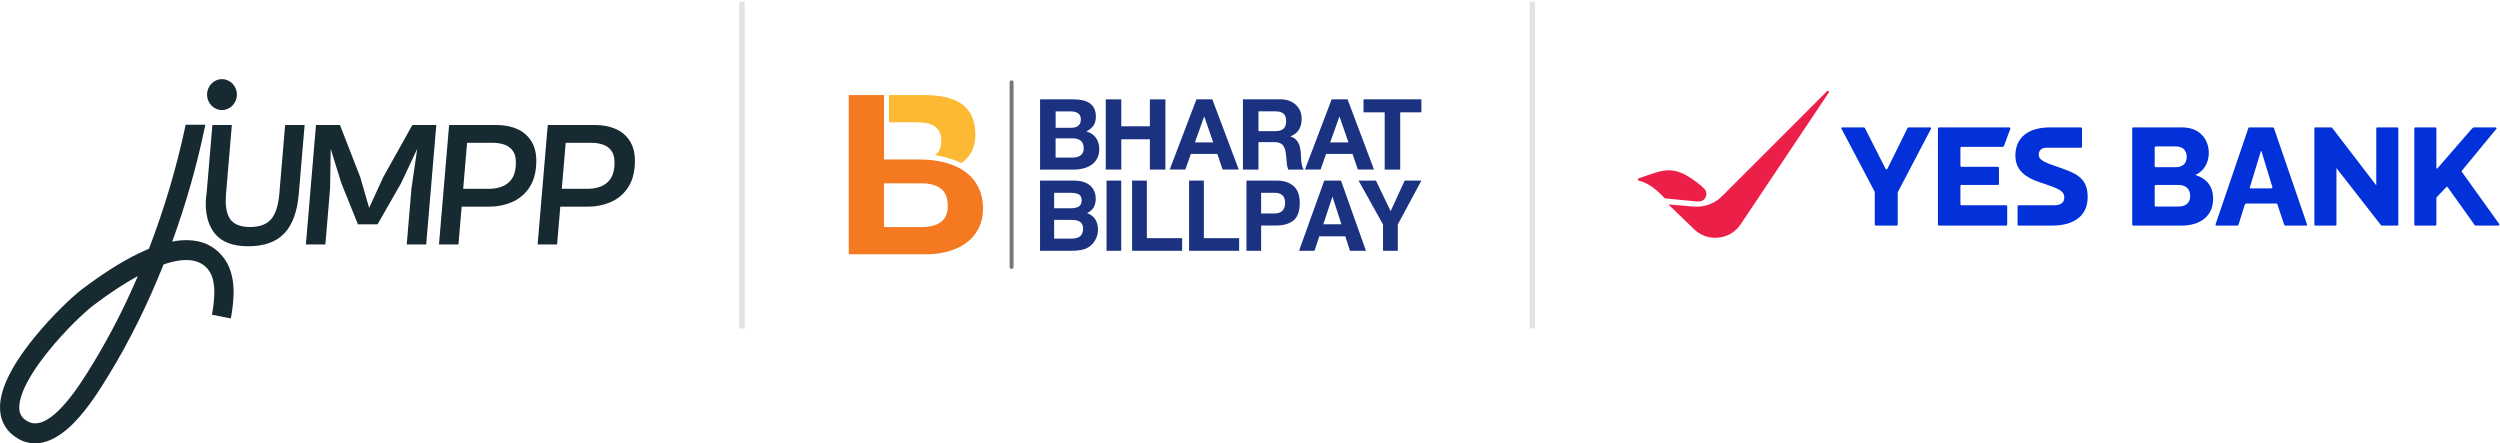 <svg width="716" height="127" viewBox="0 0 716 127" fill="none" xmlns="http://www.w3.org/2000/svg">
<path d="M109.719 50.809L105.721 59.543L103.202 50.809L97.362 35.792H90.499L87.605 70.011H93.183L94.545 53.923L94.71 42.637L97.775 52.493L102.51 64.24H108.137L114.858 52.493L119.493 42.637L117.848 53.923L116.487 70.011H122.066L124.96 35.792H118.099L109.719 50.809Z" fill="#172A32"/>
<path d="M152.454 40.925C151.525 39.196 150.071 37.831 148.316 37.043C146.509 36.209 144.438 35.792 142.102 35.792H128.624L125.724 70.011H131.303L132.219 59.185H140.118C142.32 59.208 144.504 58.779 146.544 57.921C148.443 57.124 150.098 55.809 151.333 54.117C152.578 52.415 153.311 50.27 153.531 47.682C153.77 44.931 153.411 42.679 152.454 40.925ZM147.706 47.693C147.57 49.293 147.133 50.561 146.395 51.497C145.671 52.425 144.705 53.116 143.611 53.489C142.464 53.885 141.263 54.084 140.055 54.077H132.656L133.77 40.9H141.176C142.354 40.887 143.525 41.086 144.636 41.487C145.656 41.852 146.521 42.575 147.079 43.53C147.653 44.501 147.862 45.889 147.706 47.693Z" fill="#172A32"/>
<path d="M180.7 40.925C179.771 39.195 178.315 37.831 176.56 37.043C174.754 36.209 172.683 35.792 170.346 35.792H156.874L153.974 70.011H159.553L160.469 59.185H168.368C170.566 59.212 172.747 58.788 174.785 57.936C176.686 57.14 178.341 55.825 179.575 54.131C180.823 52.43 181.556 50.285 181.775 47.697C182.012 44.936 181.654 42.679 180.7 40.925ZM175.956 47.693C175.82 49.293 175.384 50.561 174.647 51.497C173.923 52.424 172.956 53.115 171.863 53.489C170.716 53.885 169.515 54.084 168.307 54.077H160.902L162.015 40.9H169.422C170.6 40.886 171.771 41.085 172.882 41.487C173.902 41.852 174.767 42.574 175.325 43.53C175.899 44.501 176.109 45.889 175.956 47.693Z" fill="#172A32"/>
<path d="M81.664 35.796L80.001 55.46C79.717 58.829 78.934 61.264 77.655 62.764C76.375 64.265 74.352 65.014 71.585 65.011C68.886 65.011 66.999 64.262 65.925 62.764C65.839 62.644 65.766 62.509 65.691 62.379H65.681C64.793 60.863 64.48 58.555 64.74 55.456L66.403 35.792H60.826L59.169 55.414C59.169 55.414 58.296 59.89 59.87 63.966C59.908 64.067 59.949 64.166 59.99 64.265C60.002 64.297 60.016 64.329 60.03 64.36C60.065 64.442 60.102 64.526 60.14 64.609C60.179 64.691 60.195 64.727 60.224 64.785C60.252 64.844 60.281 64.908 60.311 64.969C60.374 65.093 60.439 65.217 60.515 65.339C60.788 65.878 61.115 66.386 61.49 66.855C63.472 69.306 66.668 70.532 71.078 70.534C75.62 70.534 79.065 69.308 81.412 66.855C83.76 64.403 85.15 60.589 85.585 55.414L87.243 35.8L81.664 35.796Z" fill="#172A32"/>
<path d="M63.573 31.515C65.934 31.515 67.847 29.535 67.847 27.093C67.847 24.651 65.934 22.672 63.573 22.672C61.212 22.672 59.299 24.651 59.299 27.093C59.299 29.535 61.212 31.515 63.573 31.515Z" fill="#172A32"/>
<path d="M53.451 68.776C52.068 68.782 50.69 68.923 49.333 69.197C53.295 58.301 56.466 47.115 58.82 35.731H53.178C50.607 47.848 47.087 59.728 42.653 71.254C42.39 71.362 42.125 71.474 41.859 71.589C36.382 73.947 30.337 77.659 23.394 82.921C20.952 84.766 15.09 90.168 9.718 96.803C2.975 105.13 -0.287 112.058 0.02 117.387C0.223 120.941 1.992 123.786 5.129 125.613C6.618 126.504 8.307 126.976 10.028 126.982C14.357 126.982 18.344 124 21.239 121.034C25.415 116.755 28.9 111.068 30.984 107.668L31.153 107.392C37.044 97.786 42.335 87.073 46.842 75.741C52.909 73.665 57.198 74.151 59.614 77.196C60.821 78.716 62.246 81.713 60.701 90.135L66.117 91.198C67.135 85.604 67.814 78.544 63.878 73.579C61.36 70.406 57.851 68.791 53.451 68.776ZM26.498 104.337L26.327 104.615C23.018 110.017 14.223 124.365 7.834 120.644C6.33 119.766 5.615 118.657 5.524 117.046C5.399 114.892 6.338 109.872 13.946 100.465C18.733 94.548 24.259 89.335 26.653 87.522C31.285 84.01 35.582 81.178 39.476 79.057C35.755 87.802 31.417 96.251 26.498 104.337Z" fill="#172A32"/>
<g clip-path="url(#clip0_6414_5876)">
<path d="M312.892 53.86C313.511 54.716 313.823 55.734 313.823 56.93C313.823 58.126 313.511 59.143 312.886 59.89C312.539 60.31 312.024 60.69 311.341 61.034C312.377 61.408 313.152 62 313.678 62.811C314.205 63.621 314.465 64.605 314.465 65.754C314.465 66.904 314.164 68.014 313.563 68.956C313.181 69.583 312.706 70.112 312.128 70.537C311.48 71.026 310.722 71.365 309.843 71.549C308.963 71.733 308.008 71.825 306.984 71.825H297.866V51.721H307.644C310.109 51.756 311.862 52.468 312.886 53.86M301.905 55.211V59.643H306.822C307.702 59.643 308.413 59.477 308.963 59.149C309.513 58.815 309.785 58.229 309.785 57.384C309.785 56.447 309.426 55.826 308.697 55.527C308.072 55.32 307.274 55.211 306.307 55.211H301.905ZM301.905 62.972V68.335H306.817C307.696 68.335 308.379 68.215 308.865 67.979C309.75 67.542 310.195 66.709 310.195 65.473C310.195 64.426 309.767 63.708 308.905 63.317C308.425 63.098 307.748 62.983 306.88 62.977H301.899L301.905 62.972Z" fill="#1B3281"/>
<path d="M321.118 51.721H316.918V71.825H321.118V51.721Z" fill="#1B3281"/>
<path d="M324.232 51.721H328.456V68.209H338.563V71.825H324.232V51.721Z" fill="#1B3281"/>
<path d="M340.558 51.721H344.787V68.209H354.889V71.825H340.558V51.721Z" fill="#1B3281"/>
<path d="M370.471 63.121C369.285 64.104 367.595 64.593 365.397 64.593H361.185V71.825H356.984V51.721H365.674C367.676 51.721 369.273 52.239 370.465 53.273C371.657 54.308 372.253 55.918 372.253 58.091C372.253 60.465 371.663 62.144 370.477 63.121M367.242 55.878C366.704 55.435 365.958 55.211 364.992 55.211H361.185V61.132H364.992C365.958 61.132 366.704 60.891 367.242 60.408C367.78 59.925 368.047 59.16 368.047 58.114C368.047 57.068 367.78 56.326 367.242 55.878Z" fill="#1B3281"/>
<path d="M379.271 51.721H384.056L391.213 71.825H386.631L385.294 67.692H377.842L376.471 71.825H372.045L379.265 51.721H379.271ZM378.993 64.225H384.177L381.62 56.315L378.993 64.225Z" fill="#1B3281"/>
<path d="M402.299 51.721H407.089L400.326 64.288V71.825H396.096V64.288L389.096 51.721H394.077L398.278 60.477L402.299 51.721Z" fill="#1B3281"/>
<path d="M307.396 28.456C308.357 28.456 309.236 28.542 310.029 28.709C310.821 28.881 311.504 29.157 312.071 29.543C312.638 29.928 313.078 30.439 313.39 31.078C313.703 31.716 313.859 32.503 313.859 33.44C313.859 34.458 313.627 35.297 313.165 35.976C312.702 36.648 312.019 37.206 311.111 37.637C312.355 37.993 313.286 38.62 313.905 39.511C314.518 40.402 314.825 41.477 314.825 42.736C314.825 43.748 314.628 44.628 314.229 45.369C313.83 46.111 313.298 46.715 312.626 47.186C311.955 47.657 311.192 48.002 310.33 48.227C309.473 48.451 308.588 48.566 307.68 48.566H297.873V28.456H307.396ZM306.829 36.596C307.622 36.596 308.276 36.413 308.785 36.033C309.294 35.659 309.554 35.05 309.554 34.205C309.554 33.733 309.467 33.348 309.3 33.049C309.132 32.751 308.906 32.515 308.623 32.348C308.339 32.181 308.015 32.061 307.645 31.997C307.275 31.934 306.893 31.9 306.499 31.9H302.334V36.602H306.841L306.829 36.596ZM307.084 45.128C307.518 45.128 307.934 45.088 308.333 45.001C308.733 44.915 309.08 44.777 309.381 44.582C309.682 44.386 309.925 44.116 310.104 43.777C310.283 43.438 310.376 43.007 310.376 42.483C310.376 41.454 310.081 40.713 309.496 40.27C308.912 39.827 308.137 39.609 307.171 39.609H302.322V45.128H307.084Z" fill="#1B3281"/>
<path d="M321.136 28.456V36.171H329.328V28.456H333.777V48.566H329.328V39.891H321.136V48.566H316.687V28.456H321.136Z" fill="#1B3281"/>
<path d="M347.212 28.456L354.779 48.56H350.162L348.635 44.082H341.067L339.482 48.56H335.004L342.658 28.456H347.223H347.212ZM347.466 40.788L344.915 33.412H344.857L342.219 40.788H347.46H347.466Z" fill="#1B3281"/>
<path d="M366.878 28.456C367.786 28.456 368.602 28.6 369.331 28.893C370.06 29.186 370.679 29.583 371.2 30.089C371.72 30.595 372.114 31.181 372.391 31.848C372.663 32.515 372.802 33.233 372.802 34.004C372.802 35.188 372.553 36.211 372.05 37.074C371.547 37.936 370.731 38.591 369.597 39.045V39.103C370.147 39.252 370.598 39.483 370.957 39.793C371.315 40.103 371.61 40.471 371.836 40.891C372.062 41.311 372.229 41.776 372.333 42.282C372.438 42.788 372.507 43.294 372.548 43.806C372.565 44.122 372.582 44.501 372.605 44.932C372.623 45.364 372.657 45.806 372.704 46.255C372.75 46.709 372.825 47.134 372.929 47.537C373.034 47.939 373.19 48.284 373.398 48.566H368.949C368.706 47.928 368.55 47.169 368.498 46.283C368.44 45.398 368.359 44.559 368.243 43.748C368.093 42.696 367.769 41.926 367.277 41.437C366.785 40.948 365.981 40.707 364.87 40.707H360.421V48.566H355.972V28.456H366.883H366.878ZM365.292 37.551C366.311 37.551 367.08 37.327 367.589 36.873C368.098 36.424 368.353 35.688 368.353 34.676C368.353 33.665 368.098 32.992 367.589 32.549C367.08 32.107 366.316 31.888 365.292 31.888H360.421V37.551H365.292Z" fill="#1B3281"/>
<path d="M385.947 28.456L393.515 48.56H388.892L387.364 44.082H379.797L378.211 48.56H373.733L381.388 28.456H385.953H385.947ZM386.201 40.788L383.65 33.412H383.592L380.954 40.788H386.196H386.201Z" fill="#1B3281"/>
<path d="M390.512 32.176V28.456H407.088V32.176H401.024V48.566H396.575V32.176H390.512Z" fill="#1B3281"/>
<path d="M254.606 35.01H262.631C263.534 35.01 264.401 35.084 265.235 35.234C266.068 35.383 266.808 35.648 267.451 36.033C268.093 36.418 268.608 36.947 268.995 37.631C269.383 38.309 269.574 39.183 269.574 40.247C269.574 42.167 268.995 43.547 267.838 44.403C270.818 44.972 273.022 45.582 275.359 46.703C276.337 45.99 277.147 45.179 277.766 44.271C278.814 42.736 279.34 40.822 279.34 38.522C279.34 36.395 278.987 34.607 278.281 33.158C277.575 31.71 276.58 30.554 275.29 29.68C274.006 28.812 272.461 28.18 270.662 27.795C268.862 27.409 266.866 27.22 264.679 27.22H254.601V35.01H254.606Z" fill="#FDB933"/>
<path d="M263.401 45.679H253.178V35.01V27.22H243.088V72.826H265.334C267.393 72.826 269.389 72.573 271.345 72.061C273.295 71.549 275.03 70.762 276.552 69.698C278.074 68.635 279.283 67.261 280.185 65.582C281.082 63.898 281.534 61.909 281.534 59.609C281.534 56.758 280.781 54.355 279.445 52.296C276.859 48.318 271.247 45.685 263.407 45.685M270.83 61.966C270.425 62.736 269.875 63.34 269.193 63.788C268.504 64.237 267.712 64.553 266.815 64.749C265.912 64.938 264.969 65.036 263.986 65.036H253.184V52.515H264.177C266.364 52.515 268.122 53.021 269.447 54.015C270.778 55.016 271.438 56.689 271.438 59.028C271.438 60.218 271.235 61.196 270.83 61.966Z" fill="#F47920"/>
<path d="M289.719 77.046C289.407 77.046 289.152 76.793 289.152 76.482V23.563C289.152 23.253 289.407 23 289.719 23C290.032 23 290.286 23.253 290.286 23.563V76.476C290.286 76.787 290.032 77.04 289.719 77.04" fill="#77787B"/>
</g>
<line x1="212.503" y1="0.457" x2="212.503" y2="94.057" stroke="#E2E2E2" stroke-width="1.56"/>
<line x1="438.868" y1="0.457" x2="438.868" y2="94.057" stroke="#E2E2E2" stroke-width="1.56"/>
<path d="M486.631 57.681C488.607 57.681 489.474 55.078 487.868 53.842C487.697 53.67 487.488 53.462 487.242 53.215C479.436 46.903 477.075 48.381 469.269 51.111C469.028 51.24 469.028 51.609 469.269 51.738C471.63 52.219 473.862 53.713 476.834 56.813L485.764 57.681C486.01 57.681 486.299 57.681 486.631 57.681ZM523.3 26.087L493.313 56.074C491.209 58.291 488.109 59.415 485.009 59.158L477.83 58.548L485.266 65.727C489.233 69.454 495.546 68.699 498.517 64.25L523.798 26.456C523.927 26.199 523.557 25.83 523.3 26.087Z" fill="#EB1F48"/>
<path fill-rule="evenodd" clip-rule="evenodd" d="M534.209 36.863L540.039 48.379C540.151 48.507 540.408 48.507 540.537 48.379L546.223 36.863C546.223 36.606 546.351 36.493 546.721 36.493H552.921C553.049 36.493 553.161 36.734 553.049 36.863L543.508 55.077V64.248C543.508 64.494 543.385 64.617 543.139 64.617H537.308C537.062 64.617 536.939 64.494 536.939 64.248V54.948L527.398 36.863C527.27 36.606 527.398 36.493 527.639 36.493H533.711C533.968 36.493 534.08 36.606 534.209 36.863ZM574.861 59.156V64.248C574.861 64.494 574.732 64.617 574.475 64.617H555.394C555.148 64.617 555.025 64.494 555.025 64.248V36.863C555.025 36.616 555.148 36.493 555.394 36.493H575.471C575.728 36.493 575.841 36.734 575.728 36.991C575.471 37.601 574.106 41.328 573.994 41.697C573.865 41.938 573.737 42.067 573.496 42.067H561.722C561.551 42.067 561.465 42.19 561.465 42.436V47.399C561.465 47.645 561.551 47.769 561.722 47.769H572.13C572.377 47.769 572.5 47.892 572.5 48.138V52.715C572.5 52.887 572.377 52.972 572.13 52.972H561.722C561.551 52.972 561.465 53.096 561.465 53.342V58.417C561.465 58.664 561.551 58.787 561.722 58.787H574.475C574.732 58.787 574.861 58.91 574.861 59.156ZM595.918 42.307H586.249C584.642 42.307 583.904 43.062 583.904 44.299C583.904 45.536 584.899 46.146 587.116 47.014L590.971 48.379C595.677 50.001 597.91 51.848 597.91 56.442C597.91 61.276 594.681 64.617 587.614 64.617H578.073C577.913 64.617 577.832 64.494 577.832 64.248V59.156C577.832 58.91 577.913 58.787 578.073 58.787H588.369C590.344 58.787 591.212 57.92 591.212 56.554C591.212 55.077 590.216 54.338 587.501 53.342L583.904 52.105C580.306 50.868 577.206 48.877 577.206 44.54C577.206 39.208 581.173 36.493 587.004 36.493H595.918C596.164 36.493 596.287 36.616 596.287 36.863V41.938C596.287 42.184 596.164 42.307 595.918 42.307ZM610.663 64.248V36.863C610.663 36.616 610.786 36.493 611.032 36.493H625.038C630.37 36.493 632.603 40.332 632.603 43.801C632.603 46.532 631.238 49.005 628.764 50.114C632.233 51.238 633.84 53.583 633.84 56.94C633.84 61.758 630.37 64.617 624.668 64.617H611.032C610.786 64.617 610.663 64.494 610.663 64.248ZM617.103 42.307V47.511C617.103 47.758 617.232 47.881 617.489 47.881H623.062C625.038 47.881 626.275 46.901 626.275 44.91C626.275 43.062 625.166 41.938 623.062 41.938H617.489C617.232 41.938 617.103 42.061 617.103 42.307ZM617.103 53.342V58.787C617.103 59.033 617.232 59.156 617.489 59.156H623.93C626.162 59.156 627.27 57.92 627.27 56.185C627.27 54.338 626.275 52.972 623.93 52.972H617.489C617.232 52.972 617.103 53.096 617.103 53.342ZM644.248 36.493H650.817C651.186 36.493 651.186 36.606 651.315 36.863L660.727 64.248C660.727 64.489 660.727 64.617 660.486 64.617H654.527C654.286 64.617 654.286 64.489 654.158 64.248L652.295 58.675C652.295 58.417 652.171 58.289 651.925 58.289H643.38C643.139 58.289 643.011 58.417 642.882 58.675L641.148 64.248C641.019 64.489 641.019 64.617 640.65 64.617H634.835C634.579 64.617 634.466 64.489 634.578 64.119L643.878 36.863C643.878 36.616 644.001 36.493 644.248 36.493ZM650.817 53.583L647.717 43.432C647.717 43.175 647.476 43.175 647.476 43.432L644.376 53.583C644.291 53.829 644.371 53.952 644.617 53.952H650.56C650.731 53.952 650.817 53.829 650.817 53.583ZM668.79 64.617H663.088C662.917 64.617 662.831 64.494 662.831 64.248V36.863C662.831 36.616 662.917 36.493 663.088 36.493H667.666L667.923 36.606L680.563 53.085V36.863C680.563 36.616 680.644 36.493 680.804 36.493H686.506C686.752 36.493 686.876 36.616 686.876 36.863V64.36C686.876 64.489 686.747 64.617 686.635 64.617H682.169L681.913 64.489L669.159 48.138V64.248C669.159 64.494 669.036 64.617 668.79 64.617ZM691.453 64.248V36.863C691.453 36.616 691.582 36.493 691.839 36.493H697.412C697.658 36.493 697.782 36.616 697.782 36.863V48.138C697.782 48.266 698.022 48.379 698.151 48.138L707.949 36.863C708.19 36.606 708.318 36.493 708.687 36.493H714.759C715 36.493 715.128 36.863 714.887 36.991L705.09 48.877C705.004 48.962 705.004 49.086 705.09 49.246L715.755 64.119C715.867 64.36 715.755 64.617 715.498 64.617H709.057C708.816 64.617 708.687 64.489 708.687 64.36L700.994 53.583C700.833 53.422 700.71 53.422 700.624 53.583L697.91 56.442C697.824 56.517 697.782 56.597 697.782 56.683V64.248C697.782 64.494 697.658 64.617 697.412 64.617H691.839C691.582 64.617 691.453 64.494 691.453 64.248Z" fill="#0230D9"/>
<defs>
<clipPath id="clip0_6414_5876">
<rect width="164" height="54.045" fill="white" transform="translate(243.088 23)"/>
</clipPath>
</defs>
</svg>
